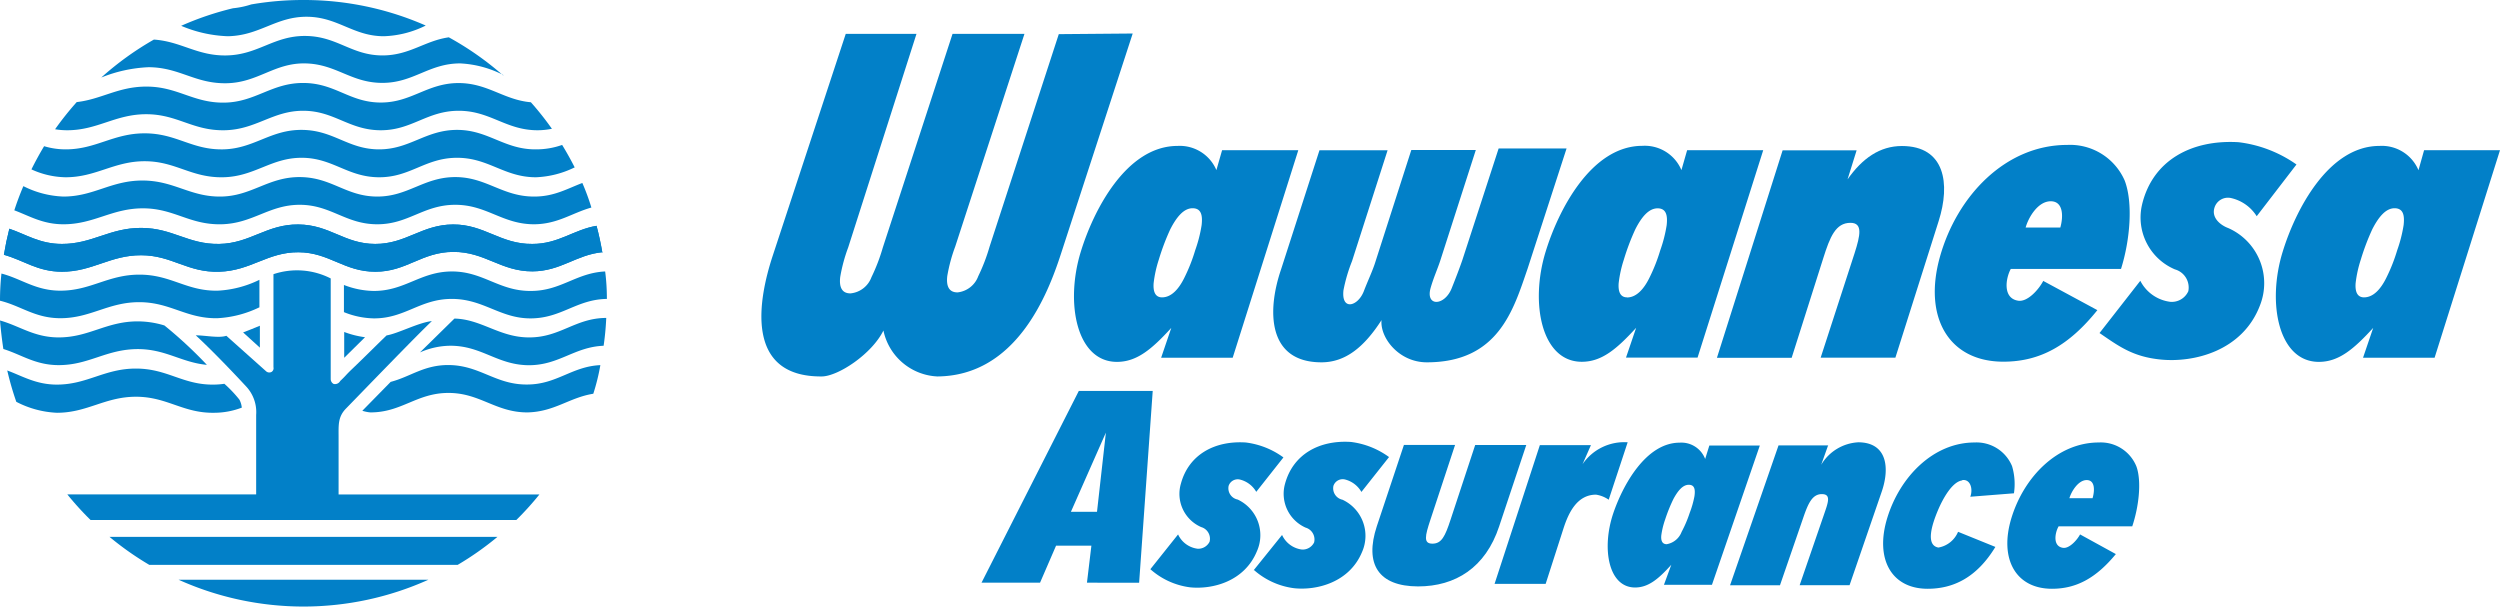 <svg id="Layer_1" data-name="Layer 1" xmlns="http://www.w3.org/2000/svg" viewBox="0 0 276 67.01">
  <defs>
    <style>
      .cls-1, .cls-2 {
        fill: #0280c8;
      }

      .cls-2 {
        fill-rule: evenodd;
      }
    </style>
  </defs>
  <title>Wawanesa Assurance</title>
  <g>
    <path class="cls-1" d="M205.05,16.6H196.8l-7.25,22.9h8.25l3.49-11c0.74-2.34,1.36-3.9,3-3.9,1.39,0,1.08,1.39.46,3.34L201,39.49h8.25l4.78-15.09c1.31-4.12.7-8.28-4.06-8.28-2.43,0-4.36,1.35-6,3.68l1-3.2h0Z"/>
    <path class="cls-1" d="M231.78,36.76c2.14,1.47,3.68,2.62,6.73,2.93,3.69,0.38,9.09-.94,11-6A6.65,6.65,0,0,0,246,25.18c-0.79-.29-1.89-1.09-1.52-2.26a1.56,1.56,0,0,1,1.85-1.05,4.52,4.52,0,0,1,2.81,2l4.39-5.71a14,14,0,0,0-6.39-2.46c-5.2-.31-9.48,2-10.65,6.86a6.22,6.22,0,0,0,3.62,7.18,2.08,2.08,0,0,1,1.48,2.41,2,2,0,0,1-2,1.17A4.32,4.32,0,0,1,236.29,31l-4.52,5.79h0Z"/>
    <path class="cls-1" d="M155.81,16.56l7.12,0L159,28.79c-0.33,1-.72,1.82-1.06,3-0.59,2.1,1.57,2,2.34,0,0.44-1.1.85-2.17,1.17-3.1l4-12.3,7.5,0-4.31,13.29C167.08,34.21,165.42,40,157.52,40c-3.09,0-5.18-2.72-5-4.66-1.93,3-4,4.66-6.63,4.66-6,0-6-5.74-4.47-10.23l4.25-13.18h7.52l-3.93,12.25a17.54,17.54,0,0,0-.94,3.2c-0.26,2.3,1.6,1.8,2.25.1,0.43-1.13,1-2.32,1.28-3.25l3.95-12.3h0Z"/>
    <path class="cls-1" d="M105.15,3.74h7.95l-7.64,23.47a17.85,17.85,0,0,0-.88,3.26c-0.12,1,.11,1.82,1.14,1.81A2.75,2.75,0,0,0,108,30.49a20.26,20.26,0,0,0,1.25-3.26l7.64-23.46,8.16-.07-7.93,24.35c-1.46,4.49-4.94,13.44-13.64,13.51a6.39,6.39,0,0,1-5.95-5.07c-1.28,2.6-5,5.05-6.8,5.07-8.7.07-6.92-8.74-5.45-13.24L93.37,3.74h7.81L93.64,27.32a17.85,17.85,0,0,0-.88,3.26c-0.12,1,.11,1.82,1.14,1.81a2.75,2.75,0,0,0,2.31-1.79,20.26,20.26,0,0,0,1.25-3.26l7.7-23.6h0Z"/>
    <path class="cls-1" d="M38,36.65a10.17,10.17,0,0,0,2.3.58L38,39.5V36.65h0Z"/>
    <path class="cls-1" d="M26.84,36.7c0.63-.23,1.23-0.49,1.85-0.74v2.42L26.84,36.7h0Z"/>
    <path class="cls-1" d="M47,2.82A11.11,11.11,0,0,1,42.38,4C39,4,37.3,1.87,33.88,1.85S28.66,3.94,25.15,4A14.44,14.44,0,0,1,20,2.85,33.31,33.31,0,0,1,25.73.91a9.19,9.19,0,0,0,2-.42A33.73,33.73,0,0,1,33.5,0,33.39,33.39,0,0,1,47,2.82h0Z"/>
    <path class="cls-1" d="M55.56,8.28A11.6,11.6,0,0,0,50.8,7c-3.46,0-5.15,2.16-8.61,2.15S37.11,7.06,33.69,7,28.47,9.13,25,9.19s-5.18-1.76-8.61-1.77a15.66,15.66,0,0,0-5.21,1.14,33.57,33.57,0,0,1,5.81-4.19c3,0.2,4.79,1.81,8,1.75,3.51-.06,5.23-2.18,8.73-2.15s5.08,2.14,8.49,2.15c3,0,4.68-1.62,7.34-2a33.56,33.56,0,0,1,6,4.21h0Z"/>
    <path class="cls-1" d="M60.91,14.22a8,8,0,0,1-1.56.16c-3.51,0-5.23-2.16-8.73-2.15S45.46,14.4,42,14.38s-5.08-2.13-8.49-2.15-5.23,2.09-8.73,2.15-5.18-1.76-8.61-1.77-5.4,1.77-8.75,1.77a8.07,8.07,0,0,1-1.34-.11,33.7,33.7,0,0,1,2.39-3c2.74-.31,4.6-1.72,7.71-1.71,3.43,0,5.18,1.83,8.61,1.77S30,9.14,33.51,9.16,38.58,11.3,42,11.32s5.15-2.14,8.61-2.15c3.24,0,5,1.86,8,2.12a33.72,33.72,0,0,1,2.33,2.94h0Z"/>
    <path class="cls-1" d="M63.46,18.47a10.61,10.61,0,0,1-4.29,1.1c-3.51,0-5.23-2.16-8.73-2.15s-5.15,2.17-8.61,2.15-5.08-2.13-8.49-2.15-5.23,2.09-8.73,2.15S19.4,17.81,16,17.8s-5.4,1.77-8.75,1.77a9.37,9.37,0,0,1-3.78-.87q0.65-1.31,1.4-2.56a8.2,8.2,0,0,0,2.38.35c3.35,0,5.27-1.78,8.75-1.77s5.18,1.83,8.61,1.77,5.23-2.18,8.73-2.15,5.08,2.14,8.49,2.15,5.15-2.14,8.61-2.15,5.23,2.18,8.73,2.15A8.56,8.56,0,0,0,62.06,16q0.75,1.22,1.4,2.51h0Z"/>
    <path class="cls-1" d="M65.3,22.91c-2.13.59-3.71,1.83-6.33,1.85-3.51,0-5.23-2.16-8.73-2.15s-5.15,2.16-8.61,2.15-5.08-2.13-8.5-2.15-5.23,2.09-8.73,2.15S19.21,23,15.78,23,10.38,24.76,7,24.76c-2.27,0-3.73-.91-5.42-1.54q0.44-1.36,1-2.67A10.58,10.58,0,0,0,7,21.7c3.35,0,5.27-1.78,8.75-1.77S21,21.75,24.4,21.7s5.23-2.18,8.73-2.15,5.08,2.14,8.5,2.15,5.15-2.14,8.61-2.15S55.47,21.72,59,21.7c2.17,0,3.63-.87,5.29-1.5q0.58,1.33,1,2.72h0Z"/>
    <path class="cls-1" d="M66.53,27.84c-2.93.28-4.59,2.1-7.75,2.12-3.51,0-5.23-2.16-8.73-2.15S44.9,30,41.44,30s-5.08-2.13-8.49-2.15S27.72,29.89,24.21,30,19,28.19,15.59,28.18,10.19,30,6.84,30c-2.7,0-4.26-1.28-6.41-1.87q0.24-1.46.6-2.88c1.86,0.63,3.37,1.68,5.81,1.68,3.35,0,5.27-1.78,8.75-1.77s5.18,1.83,8.61,1.77,5.23-2.18,8.73-2.15,5.08,2.14,8.49,2.15,5.15-2.14,8.61-2.15,5.23,2.18,8.73,2.15c2.92,0,4.55-1.57,7.1-2q0.39,1.46.65,3h0Z"/>
    <path class="cls-1" d="M28.65,33.92A12,12,0,0,1,24,35.13c-3.43.06-5.18-1.76-8.61-1.77S10,35.13,6.67,35.13c-2.81,0-4.38-1.38-6.67-1.93q0-1.53.16-3c2.2,0.57,3.77,1.89,6.51,1.89,3.35,0,5.27-1.78,8.75-1.77s5.18,1.83,8.61,1.77a11.74,11.74,0,0,0,4.61-1.2v3.06h0Z"/>
    <path class="cls-1" d="M67,33c-3.35.05-5,2.13-8.39,2.15S53.39,33,49.88,33s-5.15,2.16-8.61,2.15a9.16,9.16,0,0,1-3.3-.69v-3a9.35,9.35,0,0,0,3.3.66c3.46,0,5.15-2.14,8.61-2.15s5.23,2.18,8.73,2.15c3.32,0,5-2,8.2-2.15Q67,31.43,67,33h0Z"/>
    <path class="cls-1" d="M66.69,38.17c-3.26.11-4.92,2.13-8.26,2.15-3.51,0-5.23-2.16-8.73-2.15a8.37,8.37,0,0,0-3.34.74l3.81-3.74c3,0.07,5,2.1,8.27,2.08,3.42,0,5.08-2.14,8.49-2.15h0q-0.07,1.56-.29,3.07h0Z"/>
    <path class="cls-1" d="M65.5,43.47c-2.65.42-4.29,2-7.28,2.06-3.51,0-5.23-2.16-8.73-2.15s-5.15,2.16-8.61,2.15A4.22,4.22,0,0,1,40,45.35l3.13-3.19c2.18-.57,3.64-1.85,6.33-1.86,3.51,0,5.23,2.18,8.73,2.15,3.28,0,4.94-2,8.09-2.14Q66,41.92,65.5,43.47h0Z"/>
    <path class="cls-1" d="M22.84,40.28c-2.8-.26-4.53-1.73-7.61-1.74-3.48,0-5.4,1.77-8.75,1.77-2.57,0-4.11-1.16-6.11-1.78Q0.14,37,0,35.38C2.21,36,3.77,37.25,6.48,37.25c3.35,0,5.27-1.78,8.75-1.77a10.13,10.13,0,0,1,2.92.45,48,48,0,0,1,4.69,4.35h0Z"/>
    <path class="cls-1" d="M26.7,45a8.58,8.58,0,0,1-3.05.57c-3.43.06-5.18-1.76-8.61-1.77s-5.4,1.77-8.75,1.77A10.68,10.68,0,0,1,1.8,44.36a33.28,33.28,0,0,1-1-3.46C2.52,41.54,4,42.46,6.28,42.46c3.35,0,5.27-1.78,8.75-1.77s5.18,1.83,8.61,1.77a8.57,8.57,0,0,0,1.13-.09,14,14,0,0,1,1.66,1.75,2.35,2.35,0,0,1,.26.85h0Z"/>
    <path class="cls-1" d="M7.45,54.58H28.28c0-2.69,0-6.2,0-8.77a4.14,4.14,0,0,0-1.12-3.16c-1.74-1.88-4-4.21-5.55-5.63,1.05,0,2.56.33,3.38,0.05L29.39,41a0.53,0.53,0,0,0,.59.06,0.48,0.48,0,0,0,.21-0.52V30.27a8.18,8.18,0,0,1,6.32.47V41.86a0.61,0.61,0,0,0,.33.53,0.66,0.66,0,0,0,.72-0.33c0.65-.61.54-0.58,1.29-1.3,1.51-1.44,2.51-2.46,3.83-3.73,1.27-.21,3.54-1.43,5-1.58-1.58,1.48-7.5,7.62-9.48,9.65-0.9.92-.82,1.83-0.82,3.1v6.39H59.55A33.36,33.36,0,0,1,57,57.41H10a33.36,33.36,0,0,1-2.57-2.83h0Z"/>
    <path class="cls-1" d="M12.09,59.27H54.92a33.59,33.59,0,0,1-4.39,3.09H16.48a33.59,33.59,0,0,1-4.39-3.09h0Z"/>
    <path class="cls-1" d="M19.71,64H47.3a33.6,33.6,0,0,1-27.59,0h0Z"/>
    <path class="cls-1" d="M66.53,27.84c-2.93.28-4.59,2.1-7.75,2.12-3.51,0-5.23-2.16-8.73-2.15S44.9,30,41.44,30s-5.08-2.13-8.49-2.15S27.72,29.89,24.21,30,19,28.19,15.59,28.18,10.19,30,6.84,30c-2.7,0-4.26-1.28-6.41-1.87q0.24-1.46.6-2.88c1.86,0.63,3.37,1.68,5.81,1.68,3.35,0,5.27-1.78,8.75-1.77s5.18,1.83,8.61,1.77,5.23-2.18,8.73-2.15,5.08,2.14,8.49,2.15,5.15-2.14,8.61-2.15,5.23,2.18,8.73,2.15c2.92,0,4.55-1.57,7.1-2q0.39,1.46.65,3h0Z"/>
    <path class="cls-2" d="M276,16.58h-8.38L267,18.79a4.39,4.39,0,0,0-4.31-2.68c-5.68,0-9.31,7.18-10.69,11.71-1.74,5.66-.45,12.13,4,12.13,2.2,0,3.85-1.4,6-3.75l-1.12,3.29h7.9L276,16.58h0ZM261,32.83c-0.8,0-1-.69-0.94-1.56a13.07,13.07,0,0,1,.57-2.6,25.65,25.65,0,0,1,1.28-3.38c0.65-1.26,1.44-2.3,2.45-2.3s1.11,0.87,1,1.86a15.33,15.33,0,0,1-.71,2.78,18.87,18.87,0,0,1-1.24,3.12c-0.57,1.13-1.37,2.08-2.43,2.08h0Z"/>
    <path class="cls-2" d="M194.64,16.58h-8.38l-0.63,2.2a4.39,4.39,0,0,0-4.31-2.68c-5.68,0-9.31,7.18-10.69,11.71-1.73,5.66-.45,12.13,4,12.13,2.2,0,3.85-1.4,6-3.75l-1.12,3.29h7.9l7.25-22.9h0Zm-15,16.25c-0.8,0-1-.69-0.94-1.56a13.07,13.07,0,0,1,.57-2.6,25.49,25.49,0,0,1,1.28-3.38C181.21,24,182,23,183,23s1.11,0.87,1,1.86a15.19,15.19,0,0,1-.71,2.78,18.84,18.84,0,0,1-1.24,3.12c-0.57,1.13-1.38,2.08-2.43,2.08h0Z"/>
    <path class="cls-2" d="M223.63,25.12c0.33-1.17,1.38-2.9,2.77-2.9s1.41,1.65,1.06,2.9h-3.83ZM225.58,31c-0.46.91-1.71,2.35-2.76,2.2-1.73-.25-1.41-2.44-0.83-3.51l12.17,0c1-3.17,1.35-7.31.4-9.77A6.58,6.58,0,0,0,228.22,16c-6.82,0-12.17,5.64-14.05,12.35s1,11.58,7,11.58c4.08,0,7.26-1.81,10.38-5.69l-6-3.24h0Z"/>
    <path class="cls-2" d="M143.3,16.58h-8.38l-0.63,2.2A4.39,4.39,0,0,0,130,16.11c-5.68,0-9.31,7.18-10.69,11.71-1.73,5.66-.45,12.13,4,12.13,2.2,0,3.85-1.4,6-3.75l-1.12,3.29h7.9l7.24-22.9h0Zm-15,16.25c-0.8,0-1-.69-0.94-1.56a13.07,13.07,0,0,1,.57-2.6,25.35,25.35,0,0,1,1.28-3.38c0.65-1.26,1.44-2.3,2.45-2.3s1.11,0.87,1,1.86a15.2,15.2,0,0,1-.71,2.78,18.88,18.88,0,0,1-1.24,3.12c-0.57,1.13-1.37,2.08-2.43,2.08h0Z"/>
    <path class="cls-1" d="M108.37,64.31l10.73-21.15h8.16l-1.5,21.17H120l0.49-4.09h-3.9l-1.77,4.09h-6.48Zm13.72-16.55-3.86,8.74h2.88"/>
    <path class="cls-1" d="M127,62.84a8.14,8.14,0,0,0,4.38,2c2.43,0.25,6-.61,7.39-4a4.34,4.34,0,0,0-2.13-5.69,1.27,1.27,0,0,1-1-1.51,1.06,1.06,0,0,1,1.24-.7,2.87,2.87,0,0,1,1.81,1.36l3-3.8a8.89,8.89,0,0,0-4.16-1.65c-3.42-.22-6.29,1.33-7.16,4.55a4,4,0,0,0,2.24,4.79,1.34,1.34,0,0,1,.93,1.61,1.39,1.39,0,0,1-1.32.78A2.75,2.75,0,0,1,130.06,59L127,62.84h0Z"/>
    <path class="cls-2" d="M194.28,49.19h-5.57l-0.46,1.48a2.81,2.81,0,0,0-2.81-1.8c-3.78,0-6.33,4.81-7.35,7.84-1.27,3.8-.55,8.14,2.42,8.15,1.46,0,2.59-.94,4-2.51l-0.81,2.21H189l5.28-15.36h0ZM184,60.08c-0.53,0-.65-0.47-0.59-1a9,9,0,0,1,.43-1.75,17.55,17.55,0,0,1,.92-2.27c0.46-.84,1-1.54,1.68-1.54s0.72,0.58.63,1.25a10.44,10.44,0,0,1-.53,1.86,13,13,0,0,1-.89,2.09A2.15,2.15,0,0,1,184,60.08h0Z"/>
    <path class="cls-1" d="M155,49.1l-3,9c-1.38,4.18.18,6.63,4.55,6.64,4.14,0,7.45-2.08,8.95-6.61l3-9h-5.64l-2.72,8.25c-0.61,1.86-1,2.64-2,2.64s-0.83-.82-0.22-2.65l2.72-8.25H155Z"/>
    <path class="cls-1" d="M179.71,48.83a5.57,5.57,0,0,0-5,2.42l0.93-2.11H170L165,64.46h5.64l2-6.22c0.53-1.6,1.46-3.63,3.56-3.63a3.29,3.29,0,0,1,1.4.56l2.1-6.36h0Z"/>
    <path class="cls-2" d="M228.46,55c0.24-.79,1-2,1.91-2s0.91,1.11.65,2h-2.56Zm1.18,4c-0.32.61-1.19,1.59-1.89,1.48-1.15-.17-0.89-1.65-0.48-2.37l8.13,0c0.72-2.14,1.05-4.93.47-6.59a4.24,4.24,0,0,0-4.16-2.67c-4.56,0-8.25,3.79-9.64,8.31S222.52,65,226.54,65c2.72,0,4.89-1.21,7.05-3.83L229.64,59h0Z"/>
    <path class="cls-1" d="M138.45,62.94a8.25,8.25,0,0,0,4.43,2c2.46,0.26,6.09-.62,7.49-4a4.4,4.4,0,0,0-2.16-5.77,1.29,1.29,0,0,1-1-1.53,1.08,1.08,0,0,1,1.26-.71,2.91,2.91,0,0,1,1.83,1.38l3.05-3.85a9,9,0,0,0-4.22-1.67c-3.47-.22-6.37,1.35-7.26,4.61a4.09,4.09,0,0,0,2.27,4.85,1.36,1.36,0,0,1,.94,1.63,1.41,1.41,0,0,1-1.34.79,2.79,2.79,0,0,1-2.2-1.61l-3.14,3.9h0Z"/>
    <path class="cls-1" d="M201.86,49.17h-5.51L191,64.61h5.51l2.56-7.43c0.54-1.58,1-2.63,2.06-2.63s0.69,0.94.24,2.25l-2.69,7.81h5.51l3.5-10.18c1-2.78.64-5.59-2.54-5.6a5.08,5.08,0,0,0-4.09,2.48l0.77-2.16h0Z"/>
    <path class="cls-1" d="M216.64,53c0.9-.12,1.2,1,0.88,1.84l4.82-.38a6.93,6.93,0,0,0-.21-3A4.24,4.24,0,0,0,218,48.85c-4.56,0-8.25,3.79-9.64,8.31S208.79,65,212.81,65c2.83,0,5.42-1.23,7.48-4.62l-4.12-1.67A2.88,2.88,0,0,1,214,60.45c-1.48-.26-0.66-2.66-0.07-4.07s1.62-3.2,2.69-3.34h0Z"/>
  </g>
</svg>
